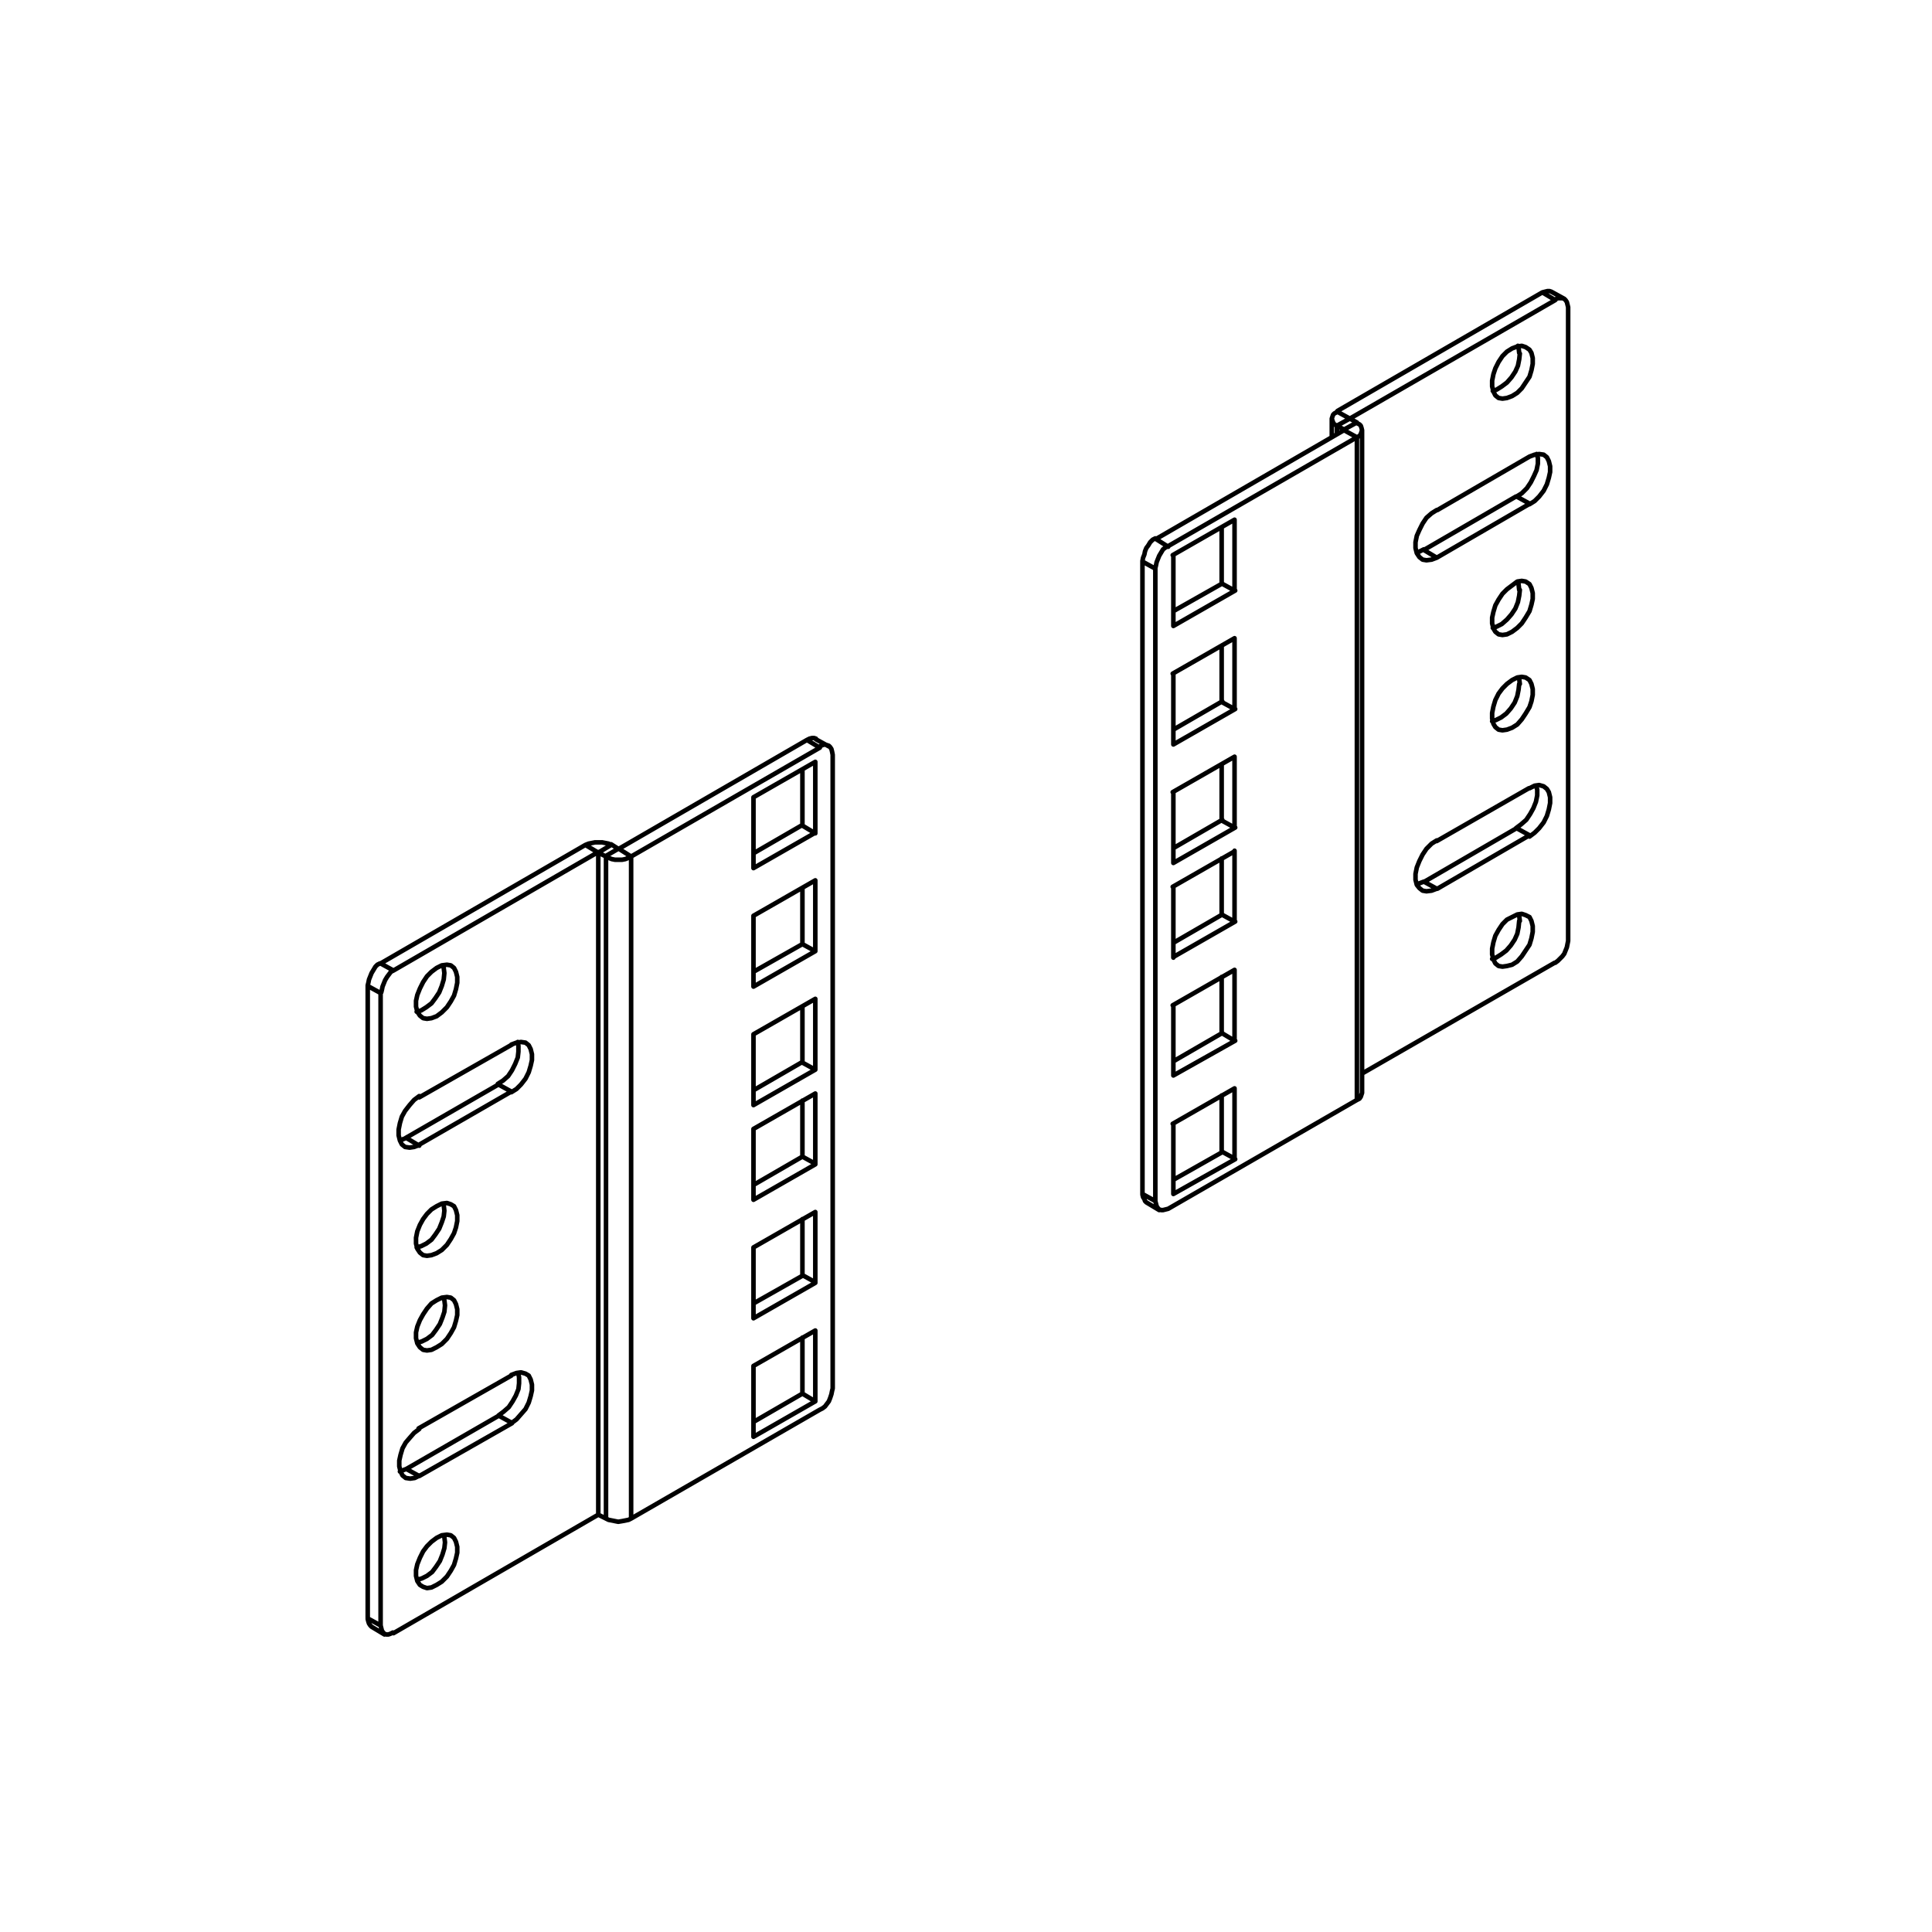 <?xml version="1.0" encoding="iso-8859-1"?>
<!-- Generator: Adobe Illustrator 27.5.0, SVG Export Plug-In . SVG Version: 6.00 Build 0)  -->
<svg version="1.2" baseProfile="tiny" id="Layer_1" xmlns="http://www.w3.org/2000/svg" xmlns:xlink="http://www.w3.org/1999/xlink"
	 x="0px" y="0px" viewBox="0 0 300 300" overflow="visible" xml:space="preserve">
<path fill="none" stroke="#000000" stroke-width="0.709" stroke-linecap="round" stroke-linejoin="round" stroke-miterlimit="10" d="
	M209.6,65L209.6,65 M207.6,67.4v-1.3 M208.7,66.8L208.7,66.8 M235.8,142l0.1,0.2l0.1,0.8 M235.9,143l-0.1,1l-0.2,1l-0.4,0.9
	l-0.6,0.9l-0.7,0.8l-0.8,0.6l-0.8,0.5l-0.6,0.2 M238.5,122l0.2,0.6v0.9l-0.2,1l-0.4,1l-0.5,0.9l-0.6,0.9l-0.8,0.7l-0.8,0.6
	 M235.5,128.6l-14.3,8.3 M235.5,128.6l2,1.1 M221.1,136.9l-0.8,0.3l-0.2,0.1 M221.1,136.9l2,1.1 M235.8,105.2l0.1,0.2l0.1,0.8
	 M235.9,106.2l-0.1,0.9l-0.2,1l-0.4,1l-0.6,0.9l-0.7,0.8l-0.8,0.6l-0.8,0.4l-0.6,0.2 M231.8,97.5l0.6-0.2l0.8-0.4l0.8-0.7l0.7-0.8
	l0.6-0.9l0.4-1l0.2-1l0.1-0.9 M235.9,91.6l-0.1-0.9l-0.1-0.2 M189.7,178.8v-8.7 M182.2,183.2l7.6-4.3 M189.7,178.8l2,1.1 M178,186.7
	L178,186.7l-0.2-0.2l-0.1-0.3l-0.2-0.3l-0.1-0.4 M235.5,77.1l0.8-0.5l0.8-0.8l0.6-0.9l0.5-1l0.4-0.9l0.2-1v-0.9l-0.2-0.6
	 M221.1,85.4l14.3-8.3 M235.5,77.1l2,1.1 M189.7,160.4v-8.7 M182.2,164.8l7.6-4.4 M189.7,160.4l2,1.2 M239.5,45.4l0.4-0.1l0.4-0.1
	h0.3l0.3,0.1 M220.1,85.8l0.2-0.1l0.8-0.4 M221.1,85.4l2,1.2 M231.8,60.7l0.6-0.2l0.8-0.5l0.8-0.6l0.7-0.8l0.6-0.9l0.4-0.9l0.2-1
	l0.1-0.9 M235.9,54.8l-0.1-0.9l-0.1-0.2 M189.7,142v-8.7 M182.2,146.4l7.6-4.4 M189.7,142l2,1.1 M189.7,127.4v-8.7 M182.2,131.7
	l7.6-4.4 M189.7,127.4l2,1.1 M234.8,90.9l-0.8,0.6l-0.7,0.7l-0.6,0.9l-0.5,0.9l-0.3,1l-0.2,0.9v0.9l0.2,0.8l0.3,0.5l0.5,0.4l0.6,0.1
	l0.7-0.1l0.8-0.4l0.8-0.6l0.7-0.7l0.6-0.9l0.6-1l0.3-1l0.2-0.9v-0.9l-0.2-0.8l-0.3-0.6l-0.6-0.4l-0.6-0.1l-0.7,0.1L234.8,90.9
	 M234.8,54.1l-0.8,0.5l-0.7,0.7l-0.6,0.9l-0.5,1l-0.3,0.9l-0.2,1V60l0.2,0.8l0.3,0.6l0.5,0.4l0.6,0.1l0.7-0.1l0.8-0.3l0.8-0.5
	l0.7-0.7l0.6-0.9l0.6-0.9l0.3-1l0.2-1v-0.9l-0.2-0.8l-0.3-0.5l-0.6-0.4l-0.6-0.2l-0.7,0.1L234.8,54.1 M223.1,79.2l-0.8,0.5l-0.8,0.7
	l-0.6,0.9l-0.5,1l-0.4,0.9l-0.2,1v0.9l0.2,0.8l0.4,0.6l0.5,0.4l0.6,0.1l0.8-0.1l0.8-0.3 M237.5,70.9l-14.3,8.3 M237.5,78.3l0.8-0.5
	l0.7-0.7l0.7-0.9l0.5-1l0.3-1l0.2-0.9v-0.9l-0.2-0.8l-0.3-0.6l-0.5-0.4l-0.7-0.1l-0.7,0.1l-0.8,0.3 M223.1,86.6l14.3-8.3
	 M234.8,142.4l0.8-0.4l0.7-0.1l0.6,0.2l0.6,0.3l0.3,0.6l0.2,0.8v0.9l-0.2,1l-0.3,1l-0.6,0.9l-0.6,0.9l-0.7,0.8l-0.8,0.5L234,150
	l-0.7,0.1l-0.6-0.1l-0.5-0.4l-0.3-0.6l-0.2-0.8v-0.9l0.2-1l0.3-1l0.5-0.9l0.6-0.9l0.7-0.7L234.8,142.4 M211.5,166.7l29.9-17.2
	 M241.5,149.5l0.4-0.3l0.3-0.3l0.4-0.4l0.3-0.4l0.2-0.5l0.2-0.5l0.1-0.5l0.1-0.5 M243.5,146V47.7 M243.5,47.7l-0.1-0.4l-0.1-0.4
	l-0.2-0.3l-0.2-0.2l-0.3-0.1h-0.4l-0.3,0l-0.4,0.2 M237.5,129.7l-14.3,8.3 M223.1,138l-0.8,0.3l-0.8,0.1l-0.6-0.1l-0.5-0.4l-0.4-0.5
	l-0.2-0.8v-0.9l0.2-1l0.4-1l0.5-1l0.6-0.9l0.8-0.8l0.8-0.5 M223.1,130.6l14.3-8.2 M237.5,122.4l0.8-0.4l0.7-0.1l0.7,0.2l0.5,0.4
	l0.3,0.5l0.2,0.8v0.9l-0.2,1l-0.3,1l-0.5,1l-0.7,0.9l-0.7,0.7l-0.8,0.6 M234.8,105.6l0.8-0.4l0.7-0.1l0.6,0.1l0.6,0.4l0.3,0.6
	l0.2,0.8v0.9l-0.2,1l-0.3,0.9l-0.6,1l-0.6,0.9l-0.7,0.8l-0.8,0.5l-0.8,0.3l-0.7,0.1l-0.6-0.1l-0.5-0.4l-0.3-0.5l-0.2-0.8v-0.9l0.2-1
	l0.3-1l0.5-1l0.6-0.8l0.7-0.7L234.8,105.6 M241.5,46.6L209.6,65 M241.5,46.6l-2-1.2 M239.5,45.4l-31.8,18.4 M209.6,65L209.6,65
	 M209.6,65l-2-1.1 M207.6,66.1l-0.4-0.2l-0.2-0.3l-0.1-0.3l-0.1-0.3l0.1-0.3l0.1-0.3l0.2-0.2l0.4-0.2 M209.6,65l1.1,0.6 M209.6,65
	l-2,1.1 M207.6,66.1l1.1,0.6 M211.5,169.7l-0.1,0.3l-0.1,0.3l-0.2,0.3l-0.4,0.2 M210.7,67.9l0.4-0.2l0.2-0.3l0.1-0.3l0.1-0.3
	l-0.1-0.4l-0.1-0.3l-0.2-0.2l-0.4-0.2 M210.7,65.6l-2,1.1 M208.7,66.8L208.7,66.8 M189.7,109v-8.7 M182.2,113.3l7.6-4.4 M189.7,109
	l2,1.1 M189.7,90.6v-8.7 M182.2,94.9l7.6-4.3 M189.7,90.6l2,1.1 M208.7,66.8l-29.2,16.9 M210.7,67.9l-2-1.1 M177.4,87.1v98.3
	 M177.4,185.4l2,1.1 M179.4,88.3l-2-1.1 M179.5,83.7l1.9,1.2 M177.4,87.1l0.1-0.5l0.2-0.5l0.1-0.5l0.2-0.5l0.3-0.4l0.3-0.5l0.4-0.4
	l0.4-0.2 M191.7,110.1v-11 M182.2,115.6l9.6-5.5 M182.2,104.6v11 M191.7,99.1l-9.6,5.5 M191.7,91.7v-11 M182.2,97.2l9.6-5.5
	 M182.2,86.2v11 M191.7,80.7l-9.6,5.5 M191.7,128.5v-11 M182.2,134l9.6-5.5 M182.2,123v11 M191.7,117.5l-9.6,5.5 M191.7,161.6v-11
	 M182.2,167l9.6-5.4 M182.2,156.1V167 M191.7,150.6l-9.6,5.5 M191.7,143.1v-11 M182.2,148.6l9.6-5.5 M182.2,137.7v11 M191.7,132.2
	l-9.6,5.5 M191.7,180v-11 M182.2,185.4l9.6-5.4 M182.2,174.5v10.9 M191.7,169l-9.6,5.5 M181.4,187.7l29.3-16.9 M210.7,170.8V67.9
	 M210.7,67.9l-29.3,16.9 M181.4,84.8l-0.4,0.2l-0.4,0.3l-0.3,0.5l-0.3,0.5l-0.2,0.5l-0.2,0.5l-0.1,0.5l-0.1,0.4 M179.4,88.3v98.2
	 M179.4,186.5l0.1,0.4l0.1,0.4l0.2,0.3l0.2,0.2l0.3,0.1h0.3l0.4-0.1l0.4-0.1 M124.6,216.4v-8.7 M117,220.8l7.6-4.4 M124.6,216.4
	l2,1.2 M124.6,198v-8.7 M117,202.4l7.6-4.3 M124.6,198l2,1.1 M124.6,179.6v-8.7 M117,184l7.6-4.4 M124.6,179.6l2,1.1 M124.6,165
	v-8.7 M117,169.3l7.6-4.4 M124.6,165l2,1.1 M57.7,252.6L57.7,252.6l-0.2-0.2l-0.2-0.3l-0.1-0.3l-0.1-0.4 M64.8,245.3l0.7-0.2
	l0.8-0.4l0.8-0.6l0.6-0.8l0.6-0.9l0.4-1l0.3-1l0.1-0.9l-0.1-0.8l-0.1-0.2 M77.4,219.8l0.8-0.6l0.8-0.7l0.6-0.9l0.5-0.9l0.4-1
	l0.1-0.9v-0.9l-0.1-0.6 M124.6,146.6v-8.7 M117,150.9l7.6-4.3 M124.6,146.6l2,1.1 M63.1,228.1l14.4-8.3 M77.4,219.8l2,1.1
	 M62.1,228.5l0.2-0.1l0.8-0.3 M63.1,228.1l2,1.1 M124.6,128.2v-8.7 M117,132.5l7.6-4.4 M124.6,128.2l2,1.2 M125.3,114.9l0.4-0.2
	l0.4-0.1l0.3,0l0.3,0.1 M64.8,208.5l0.7-0.2l0.8-0.4l0.8-0.6l0.6-0.8l0.6-0.9l0.4-1l0.3-0.9l0.1-1l-0.1-0.8l-0.1-0.2 M68.8,186.9
	l0.1,0.2L69,188l-0.1,0.9l-0.3,0.9l-0.4,1l-0.6,0.9l-0.6,0.8l-0.8,0.6l-0.8,0.4l-0.7,0.2 M80.4,161.8l0.1,0.6v0.9l-0.1,0.9l-0.4,1
	l-0.5,1l-0.6,0.9l-0.8,0.7l-0.8,0.5 M90.9,131.2l0.5-0.2l0.5-0.1l0.5-0.1h0.5h0.6l0.5,0.1l0.5,0.1l0.4,0.2 M92.9,235.2L92.9,235.2
	 M92.9,132.3L92.9,132.3 M92.9,132.3v102.9 M92.9,235.2l1.2,0.6 M96,131.8l-1.1-0.7 M94.9,131.2l-2,1.2 M94.1,133l-1.2-0.6
	 M125.3,114.9l-29.2,16.9 M127.3,116.1l-2-1.2 M117,193.7v11 M126.6,188.2l-9.6,5.5 M126.6,199.2v-11 M117,204.7l9.6-5.5 M117,212.1
	v11 M126.6,206.6l-9.6,5.5 M126.6,217.6v-11 M117,223.1l9.6-5.5 M117,175.3v11 M126.6,169.8l-9.6,5.5 M126.6,180.8v-11 M117,186.3
	l9.6-5.5 M117,142.2v11 M126.6,136.7l-9.6,5.5 M126.6,147.7v-11 M117,153.2l9.6-5.5 M117,160.6v11 M126.6,155.1l-9.6,5.5
	 M126.6,166.1v-11 M117,171.6l9.6-5.5 M117,123.8v11 M126.6,118.3l-9.6,5.5 M126.6,129.3v-11 M117,134.8l9.6-5.5 M127.3,116.1
	L98,133 M98,235.8l29.3-16.9 M127.3,218.9l0.4-0.2l0.4-0.3l0.3-0.4l0.3-0.4l0.2-0.5l0.2-0.6l0.1-0.5l0.1-0.4 M129.3,215.5v-98.2
	 M129.3,117.2l-0.1-0.5l-0.1-0.4l-0.2-0.3l-0.2-0.2l-0.3-0.1l-0.3-0.1l-0.4,0.1l-0.4,0.2 M77.4,168.4l-14.4,8.3 M77.4,168.4l2,1.1
	 M96,131.8l-1.9,1.1 M96.1,131.8L98,133 M96,131.8L96,131.8L96,131.8 M98,235.8l-0.4,0.2l-0.5,0.1l-0.5,0.1l-0.6,0.1l-0.5-0.1
	l-0.5-0.1l-0.5-0.1l-0.4-0.2 M98,133v102.8 M94.1,133l0.4,0.2l0.5,0.2l0.5,0.1H96h0.6l0.5-0.1l0.5-0.2L98,133 M94.1,133v102.8
	 M63.1,176.7l-0.8,0.3l-0.2,0.1 M63.1,176.7l2,1.2 M68.8,150.1l0.1,0.2l0.1,0.8l-0.1,1l-0.3,1l-0.4,1l-0.6,0.9l-0.6,0.8l-0.8,0.6
	l-0.8,0.5l-0.7,0.2 M90.9,131.2l-31.8,18.4 M90.9,131.2l2,1.2 M57.1,153v98.2 M57.1,251.3l2,1.1 M59.1,149.6l2,1.1 M57.1,153
	l0.1-0.4l0.1-0.5l0.2-0.5l0.2-0.5l0.3-0.5l0.3-0.5l0.3-0.3l0.4-0.2 M59.1,154.2l-2-1.1 M67.8,209.2l0.8-0.5l0.8-0.8l0.6-0.9l0.5-0.9
	l0.3-1l0.2-0.9v-0.9l-0.2-0.8l-0.3-0.6l-0.5-0.4l-0.6-0.1l-0.8,0.1l-0.8,0.4l-0.8,0.5l-0.7,0.8l-0.6,0.9l-0.5,0.9l-0.4,1l-0.2,0.9
	v0.9l0.2,0.8l0.4,0.6l0.5,0.4l0.6,0.1l0.7-0.1L67.8,209.2 M67.8,246.1l0.8-0.5l0.8-0.8l0.6-0.9l0.5-0.9l0.3-1l0.2-0.9v-0.9l-0.2-0.8
	l-0.3-0.6l-0.5-0.4l-0.6-0.1l-0.8,0.1l-0.8,0.4l-0.8,0.6l-0.7,0.7l-0.6,0.8l-0.5,1l-0.4,1l-0.2,0.9v0.9l0.2,0.8l0.4,0.6l0.5,0.3
	l0.6,0.2l0.7-0.1L67.8,246.1 M79.4,221l0.8-0.6l0.7-0.8l0.7-0.8l0.5-1l0.3-1l0.2-0.9V215l-0.2-0.8l-0.3-0.6l-0.5-0.3l-0.7-0.2
	l-0.7,0.1l-0.8,0.3 M65.1,229.2l14.4-8.2 M65.1,221.9l-0.8,0.6l-0.7,0.8L63,224l-0.5,0.9l-0.3,1l-0.2,0.9v0.9l0.2,0.8l0.3,0.6
	l0.5,0.4l0.7,0.1l0.7-0.1l0.8-0.4 M79.4,213.6l-14.4,8.2 M67.8,157.8l-0.8,0.3l-0.7,0.1l-0.6-0.1l-0.5-0.4l-0.4-0.6l-0.2-0.8v-0.9
	l0.2-0.9l0.4-1l0.5-1l0.6-0.9l0.7-0.7l0.8-0.6l0.8-0.4l0.8-0.1l0.6,0.1l0.5,0.4l0.3,0.6l0.2,0.8v0.9l-0.2,1l-0.3,1l-0.5,0.9
	l-0.6,0.9l-0.8,0.8L67.8,157.8 M92.9,132.3l-31.8,18.4 M61.1,150.7l-0.4,0.2l-0.3,0.4l-0.3,0.4l-0.3,0.5l-0.2,0.5l-0.2,0.5l-0.1,0.5
	l-0.1,0.4 M59.1,154.2v98.2 M59.1,252.4l0.1,0.4l0.1,0.4l0.2,0.3l0.2,0.2l0.3,0.1h0.3l0.3-0.1l0.4-0.2 M61.1,253.6l31.8-18.4
	 M92.9,132.3v102.9 M65.1,170.4l14.4-8.2 M79.4,162.2l0.8-0.3l0.7-0.1l0.7,0.1l0.5,0.4l0.3,0.6l0.2,0.8v0.9l-0.2,0.9l-0.3,1l-0.5,1
	l-0.7,0.9l-0.7,0.7l-0.8,0.5 M79.4,169.5l-14.4,8.3 M65.1,177.8l-0.8,0.3l-0.7,0.1l-0.7-0.1l-0.5-0.4l-0.3-0.6l-0.2-0.8v-0.9l0.2-1
	l0.3-1l0.5-0.9l0.7-0.9l0.7-0.8l0.8-0.6 M67.8,194.6l-0.8,0.3l-0.7,0.1l-0.6-0.1l-0.5-0.4l-0.4-0.6l-0.2-0.8v-0.9l0.2-1l0.4-1
	l0.5-0.9l0.6-0.8l0.7-0.7l0.8-0.5l0.8-0.4l0.8-0.1l0.6,0.2l0.5,0.3l0.3,0.6l0.2,0.8v0.9l-0.2,1l-0.3,0.9l-0.5,0.9l-0.6,0.9l-0.8,0.8
	L67.8,194.6 M178,186.7l2,1.2 M242.9,46.4l-2-1.1 M206.8,65v2.9 M211.5,169.7V66.8 M57.7,252.6l2,1.2 M128.7,115.9l-2-1.1"/>
</svg>
